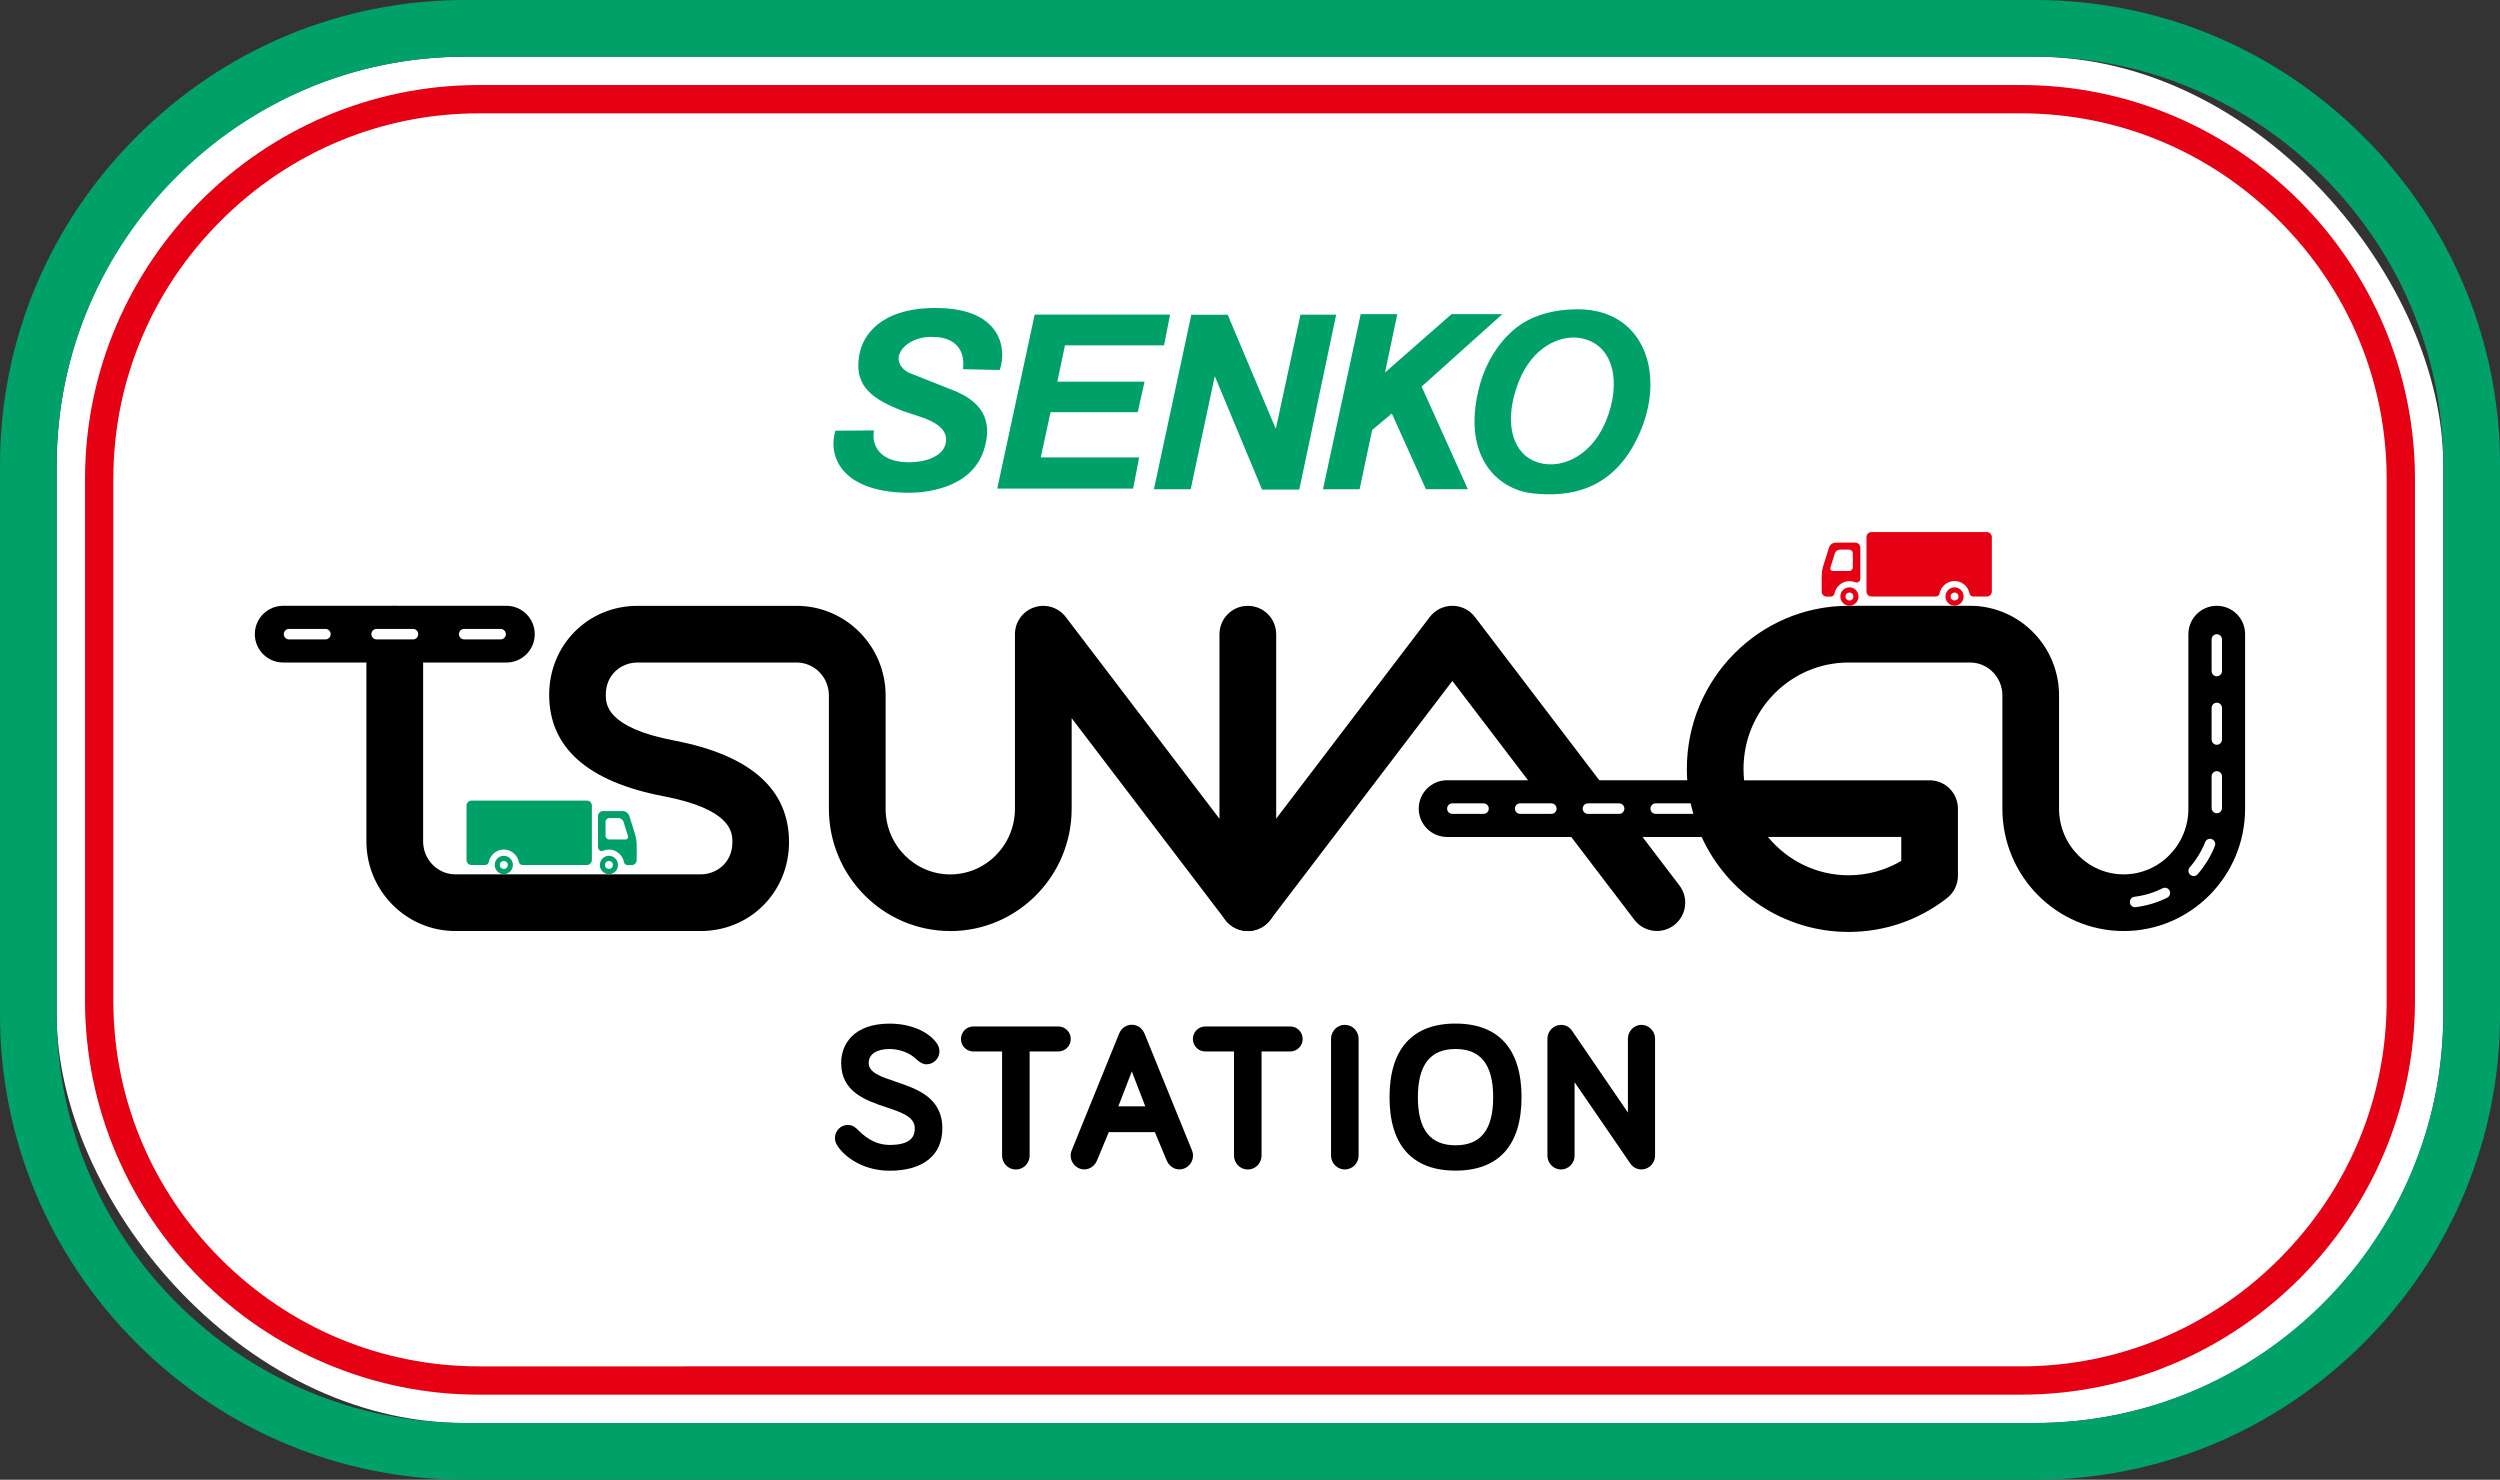 <?xml version="1.0" encoding="UTF-8"?>
<svg id="_レイヤー_2" data-name="レイヤー 2" xmlns="http://www.w3.org/2000/svg" width="495.42" height="293.24" viewBox="0 0 495.42 293.24">
  <rect x="0" y="0" width="495.42" height="293.24" fill="#333333" stroke="none"/>
  <defs>
    <style>
      .cls-1 {
        fill: #000;
      }

      .cls-1, .cls-2, .cls-3, .cls-4 {
        stroke-width: 0px;
      }

      .cls-2 {
        fill: #00a069;
      }

      .cls-3 {
        fill: #fff;
      }

      .cls-4 {
        fill: #e60014;
      }
    </style>
  </defs>
  <g id="design">
    <g>
      <g>
        <rect class="cls-3" x="11.23" y="11.23" width="472.95" height="270.77" rx="80.95" ry="80.95"/>
        <path class="cls-2" d="M403.23,11.23c44.52,0,80.95,36.43,80.95,80.95v108.86c0,44.52-36.43,80.95-80.95,80.95H92.19c-44.52,0-80.95-36.43-80.95-80.95v-108.86C11.23,47.66,47.66,11.23,92.19,11.23h311.05M403.23,0H92.19c-24.53,0-47.66,9.61-65.12,27.07C9.61,44.53,0,67.65,0,92.19v108.86c0,24.53,9.61,47.66,27.07,65.12,17.46,17.46,40.58,27.07,65.12,27.07h311.05c24.53,0,47.66-9.61,65.12-27.07,17.46-17.46,27.07-40.58,27.07-65.12v-108.86c0-24.53-9.61-47.66-27.07-65.12C450.89,9.61,427.77,0,403.23,0h0Z"/>
      </g>
      <path class="cls-2" d="M173.2,85.31c-.47,2.22.45,6.3,6.95,6.3,3.25,0,6.45-1.15,7.15-3.38.84-2.65-1.15-4.47-5.45-5.82l-2.95-.96c-5.35-2.14-10.22-4.6-8.44-11.88.95-3.86,5.04-8.99,16.33-8.5,11.83.52,12.72,8.35,11.32,12.25l-7.27-.16c.18-1.55.4-6.4-6.25-6.4-2.85,0-5.57,1.31-6.37,3.46-.49,1.3.28,2.87,1.91,3.65l8.26,3.27c6.07,2.25,8.56,6.05,6.55,12.14-2.58,7.8-12.15,8.44-15.35,8.37-13.3-.28-15.49-7.65-14.05-12.3l7.65-.05ZM230.69,68.44h-19.65l-1.51,7.2h17.28l-1.34,6.04h-17.28l-1.95,8.96h19.5l-1.19,6.19h-26.93l7.42-34.49h26.83l-1.19,6.1ZM257.72,62.36h7.07l-7.31,34.66h-7.38l-9.37-22.49-4.77,22.42h-7.29l7.41-34.58h7.21l9.53,22.61,4.89-22.61ZM269.42,96.96h-7.25l7.48-34.71h7.25l-2.43,11.56,13.18-11.56h10.07l-16,14.36,9.16,20.34h-8.31l-6.75-15-3.9,3.25-2.49,11.74ZM318.25,83.41c-3.15,7.65-9.79,9.9-14.24,7.95-4.66-2.04-5.94-8.33-3.07-15.67,2.72-6.96,8.19-9.31,12.09-8.71,6.75,1.04,8.38,8.78,5.23,16.43ZM312.71,61.29c-2.92,0-6.62.42-10.06,2.24-3.95,2.09-7.7,6.7-9.35,12.6-3.82,13.67,2.97,20.83,10.45,21.64,7.14.77,16.58-.32,21.59-12.95,4.45-11.19.3-23.49-12.64-23.53Z"/>
      <g>
        <path class="cls-1" d="M177.42,214.32c-2.83-.94-5.27-1.75-5.27-3.67,0-1.74,1.55-2.77,4.14-2.77,2,0,4.03.78,5.31,2.03.72.68,1.36,1,2,1,1.42,0,2.57-1.15,2.57-2.56,0-.53-.16-1.06-.47-1.53-1.7-2.45-5.31-3.97-9.41-3.97-7.08,0-9.6,4.03-9.6,7.81,0,5.77,4.95,7.43,8.93,8.76,3.03,1.01,5.66,1.89,5.66,4.17,0,1.42-.52,3.3-4.98,3.3-2.25,0-4.3-.96-6.26-2.95-.42-.43-1-1.01-2.05-1.01-1.4,0-2.53,1.17-2.53,2.6,0,.47.14.95.38,1.35,1.56,2.55,5.4,5.12,10.46,5.12,6.64,0,10.44-3.07,10.44-8.41,0-6.16-5.17-7.87-9.32-9.25Z"/>
        <path class="cls-1" d="M209.75,203.41h-16.87c-1.35,0-2.45,1.11-2.45,2.48s1.1,2.48,2.45,2.48h5.7v20.63c0,1.52,1.22,2.76,2.73,2.76s2.73-1.24,2.73-2.76v-20.63h5.7c1.35,0,2.45-1.11,2.45-2.48s-1.1-2.48-2.45-2.48Z"/>
        <path class="cls-1" d="M226.79,204.79c-.17-.4-.85-1.71-2.5-1.71s-2.33,1.31-2.5,1.71l-9.43,23.22c-.17.4-.19.8-.19,1.01,0,1.47,1.23,2.72,2.69,2.72,1.1,0,2.07-.68,2.54-1.79l2.33-5.6h9.13l2.33,5.6c.47,1.1,1.44,1.79,2.54,1.79,1.46,0,2.69-1.24,2.69-2.72,0-.21-.03-.62-.19-1.01l-9.44-23.23ZM226.97,219.24h-5.35l2.67-6.92,2.67,6.92Z"/>
        <path class="cls-1" d="M255.71,203.41h-16.87c-1.35,0-2.45,1.11-2.45,2.48s1.1,2.48,2.45,2.48h5.7v20.63c0,1.52,1.22,2.76,2.73,2.76s2.73-1.24,2.73-2.76v-20.63h5.7c1.35,0,2.45-1.11,2.45-2.48s-1.1-2.48-2.45-2.48Z"/>
        <path class="cls-1" d="M266.5,203.09c-1.51,0-2.73,1.24-2.73,2.76v23.14c0,1.52,1.22,2.76,2.73,2.76s2.73-1.24,2.73-2.76v-23.14c0-1.52-1.22-2.76-2.73-2.76Z"/>
        <path class="cls-1" d="M288.44,202.84c-8.56,0-13.08,5.05-13.08,14.59s4.52,14.55,13.08,14.55,13.08-5.03,13.08-14.55-4.52-14.59-13.08-14.59ZM288.44,226.96c-5.02,0-7.46-3.11-7.46-9.52s2.44-9.56,7.46-9.56,7.46,3.13,7.46,9.56-2.44,9.52-7.46,9.52Z"/>
        <path class="cls-1" d="M325.29,203.09c-1.46,0-2.69,1.25-2.69,2.72v14.66l-11.08-16.22c-.49-.74-1.27-1.15-2.18-1.15-1.46,0-2.69,1.25-2.69,2.72v23.22c0,1.47,1.23,2.72,2.69,2.72s2.69-1.24,2.69-2.72v-14.58l11.04,16.1c.49.74,1.34,1.19,2.22,1.19,1.46,0,2.69-1.24,2.69-2.72v-23.22c0-1.47-1.23-2.72-2.69-2.72Z"/>
      </g>
      <g>
        <g>
          <path class="cls-1" d="M100.35,131.29h-44.23c-3.1,0-5.62-2.51-5.62-5.62s2.51-5.62,5.62-5.62h44.23c3.1,0,5.62,2.51,5.62,5.62s-2.51,5.62-5.62,5.62Z"/>
          <path class="cls-1" d="M188.31,184.5c-13.26,0-24.05-10.87-24.05-24.24v-22.45c0-3.6-2.87-6.52-6.4-6.52h-31.54c-3.04,0-6.27,2.24-6.27,6.39,0,1.77,0,6.49,13.59,9.08,15.08,2.88,22.72,9.64,22.72,20.12,0,9.88-7.69,17.62-17.5,17.62h-48.62c-9.72,0-17.63-7.97-17.63-17.76v-41.06c0-3.1,2.51-5.62,5.62-5.62s5.62,2.51,5.62,5.62v41.06c0,3.6,2.87,6.53,6.4,6.53h48.62c3.04,0,6.27-2.24,6.27-6.39,0-1.77,0-6.49-13.59-9.08-15.08-2.88-22.72-9.64-22.72-20.12,0-9.88,7.69-17.62,17.5-17.62h31.54c9.72,0,17.63,7.97,17.63,17.76v22.45c0,7.17,5.75,13.01,12.81,13.01s12.82-5.83,12.82-13.01v-34.59c0-2.41,1.54-4.55,3.82-5.32,2.28-.77,4.8,0,6.26,1.92l30.45,39.97v-36.57c0-3.1,2.51-5.62,5.62-5.62s5.62,2.51,5.62,5.62v53.21c0,2.41-1.54,4.55-3.82,5.32-2.28.77-4.8,0-6.26-1.92l-30.45-39.97v17.95c0,13.36-10.79,24.24-24.05,24.24Z"/>
          <path class="cls-1" d="M366.32,184.68c-12.89,0-24.03-7.72-29.11-18.82h-50.44c-3.1,0-5.62-2.51-5.62-5.62s2.51-5.62,5.62-5.62h47.59c-.05-.75-.08-1.5-.08-2.26,0-17.82,14.37-32.31,32.03-32.31h24.1c9.72,0,17.63,7.97,17.63,17.76v22.45c0,7.17,5.75,13.01,12.81,13.01s12.82-5.83,12.82-13.01v-34.59c0-3.1,2.51-5.62,5.62-5.62s5.62,2.51,5.62,5.62v34.59c0,13.36-10.79,24.24-24.05,24.24s-24.05-10.87-24.05-24.24v-22.45c0-3.6-2.87-6.52-6.4-6.52h-24.1c-11.47,0-20.8,9.46-20.8,21.08,0,.76.04,1.52.12,2.26h36.76c1.49,0,2.92.59,3.97,1.65,1.05,1.05,1.64,2.48,1.64,3.97v13.32c-.01,1.74-.82,3.37-2.19,4.43-5.64,4.37-12.38,6.68-19.5,6.68ZM350.35,165.86c3.82,4.64,9.56,7.59,15.97,7.59,3.73,0,7.29-.98,10.45-2.85v-4.74s-26.42,0-26.42,0Z"/>
          <path class="cls-1" d="M328.35,184.49c-1.69,0-3.37-.76-4.47-2.21l-36.07-47.34-36.07,47.34c-1.88,2.47-5.4,2.95-7.87,1.06-2.47-1.88-2.94-5.4-1.06-7.87l40.53-53.21c1.06-1.39,2.71-2.21,4.47-2.21s3.4.82,4.47,2.21l40.53,53.21c1.88,2.47,1.4,5.99-1.06,7.87-1.02.77-2.21,1.15-3.4,1.15Z"/>
          <path class="cls-3" d="M99.21,126.71h-7.23c-.57,0-1.03-.47-1.03-1.04s.46-1.04,1.03-1.04h7.23c.57,0,1.03.47,1.03,1.04s-.46,1.04-1.03,1.04ZM81.85,126.71h-7.23c-.57,0-1.03-.47-1.03-1.04s.46-1.04,1.03-1.04h7.23c.57,0,1.03.47,1.03,1.04s-.46,1.04-1.03,1.04ZM64.5,126.71h-7.23c-.57,0-1.03-.47-1.03-1.04s.46-1.04,1.03-1.04h7.23c.57,0,1.03.47,1.03,1.04s-.46,1.04-1.03,1.04Z"/>
          <path class="cls-3" d="M423.1,179.79c-.51,0-.96-.39-1.02-.92-.07-.57.33-1.09.9-1.16,1.95-.24,3.82-.8,5.58-1.68.51-.26,1.13-.04,1.38.47.25.52.04,1.14-.47,1.39-1.96.98-4.07,1.61-6.24,1.88-.04,0-.08,0-.12,0ZM434.71,173.6c-.24,0-.48-.09-.68-.26-.43-.38-.47-1.04-.09-1.47,1.3-1.49,2.33-3.17,3.06-5,.21-.53.81-.79,1.34-.57.53.22.78.82.57,1.36-.82,2.05-1.97,3.93-3.42,5.6-.2.23-.49.35-.77.35ZM439.3,161.16c-.57,0-1.03-.47-1.03-1.04v-6.26c0-.57.46-1.04,1.03-1.04s1.03.47,1.03,1.04v6.26c0,.57-.46,1.04-1.03,1.04ZM439.3,147.59c-.57,0-1.03-.47-1.03-1.04v-6.26c0-.57.46-1.04,1.03-1.04s1.03.47,1.03,1.04v6.26c0,.57-.46,1.04-1.03,1.04ZM439.3,134.02c-.57,0-1.03-.47-1.03-1.04v-6.26c0-.57.46-1.04,1.03-1.04s1.03.47,1.03,1.04v6.26c0,.57-.46,1.04-1.03,1.04Z"/>
          <g>
            <path class="cls-3" d="M320.87,159.2h-6.2c-.57,0-1.03.47-1.03,1.04s.46,1.04,1.03,1.04h6.2c.57,0,1.03-.47,1.03-1.04s-.46-1.04-1.03-1.04Z"/>
            <path class="cls-3" d="M307.44,159.2h-6.2c-.57,0-1.03.47-1.03,1.04s.46,1.04,1.03,1.04h6.2c.57,0,1.03-.47,1.03-1.04s-.46-1.04-1.03-1.04Z"/>
            <path class="cls-3" d="M294,159.2h-6.2c-.57,0-1.03.47-1.03,1.04s.46,1.04,1.03,1.04h6.2c.57,0,1.03-.47,1.03-1.04s-.46-1.04-1.03-1.04Z"/>
            <path class="cls-3" d="M328.1,159.2c-.57,0-1.03.47-1.03,1.04s.46,1.04,1.03,1.04h7.46c-.19-.69-.37-1.38-.52-2.08h-6.94Z"/>
          </g>
        </g>
        <g>
          <g>
            <path class="cls-4" d="M362.47,108.47c.16-.52.74-.94,1.28-.94h3.92c.54,0,.99.44.99.99v6.17c0,.53-.53.89-1.02.69-.35-.14-.74-.22-1.14-.22-1.47,0-2.69,1.06-2.97,2.46-.07.35-.37.61-.72.61h-.82c-.54,0-.99-.44-.99-.99v-3.09c0-.54.13-1.41.29-1.93l1.17-3.74Z"/>
            <ellipse class="cls-4" cx="366.5" cy="118.21" rx="1.8" ry="1.82"/>
            <ellipse class="cls-3" cx="366.5" cy="118.21" rx=".78" ry=".79"/>
          </g>
          <g>
            <path class="cls-4" d="M393.73,105.44c.54,0,.99.44.99.99v10.79c0,.54-.44.99-.99.99h-2.71c-.35,0-.65-.25-.72-.61-.28-1.4-1.5-2.46-2.97-2.46-1.47,0-2.69,1.06-2.97,2.46-.07.35-.37.61-.72.61h-12.77c-.54,0-.99-.44-.99-.99v-10.79c0-.54.44-.99.99-.99h22.86Z"/>
            <ellipse class="cls-4" cx="387.33" cy="118.21" rx="1.8" ry="1.82"/>
            <ellipse class="cls-3" cx="387.33" cy="118.21" rx=".78" ry=".79"/>
          </g>
          <path class="cls-3" d="M367.17,109.66c0-.41-.33-.74-.74-.74h-1.85c-.41,0-.84.32-.96.71l-.88,2.82c-.12.39.11.71.52.71h3.17c.41,0,.74-.33.74-.74v-2.75Z"/>
        </g>
        <g>
          <g>
            <path class="cls-2" d="M124.7,161.67c-.16-.52-.74-.94-1.28-.94h-3.92c-.54,0-.99.44-.99.99v6.17c0,.53.53.89,1.02.69.35-.14.74-.22,1.14-.22,1.47,0,2.69,1.06,2.97,2.46.07.35.37.61.72.61h.82c.54,0,.99-.44.99-.99v-3.09c0-.54-.13-1.41-.29-1.93l-1.17-3.74Z"/>
            <ellipse class="cls-2" cx="120.67" cy="171.41" rx="1.8" ry="1.82"/>
            <ellipse class="cls-3" cx="120.67" cy="171.41" rx=".78" ry=".79"/>
          </g>
          <g>
            <path class="cls-2" d="M93.44,158.65c-.54,0-.99.44-.99.99v10.79c0,.54.44.99.99.99h2.71c.35,0,.65-.25.72-.61.28-1.4,1.5-2.46,2.97-2.46s2.69,1.06,2.97,2.46c.07.35.37.61.72.61h12.77c.54,0,.99-.44.99-.99v-10.79c0-.54-.44-.99-.99-.99h-22.86Z"/>
            <ellipse class="cls-2" cx="99.84" cy="171.41" rx="1.8" ry="1.82"/>
            <ellipse class="cls-3" cx="99.84" cy="171.41" rx=".78" ry=".79"/>
          </g>
          <path class="cls-3" d="M120,162.86c0-.41.33-.74.74-.74h1.85c.41,0,.84.32.96.71l.88,2.82c.12.39-.11.71-.52.71h-3.17c-.41,0-.74-.33-.74-.74v-2.75Z"/>
        </g>
      </g>
      <path class="cls-4" d="M400.51,22.46c19.26,0,37.43,7.56,51.16,21.29,13.73,13.73,21.29,31.9,21.29,51.16v103.41c0,19.26-7.56,37.43-21.29,51.16-13.73,13.73-31.9,21.29-51.16,21.29H94.91c-19.26,0-37.43-7.56-51.16-21.29-13.73-13.73-21.29-31.9-21.29-51.16v-103.41c0-19.26,7.56-37.43,21.29-51.16,13.73-13.73,31.9-21.29,51.16-21.29h305.6M400.51,16.85H94.91c-42.93,0-78.06,35.13-78.06,78.06v103.41c0,42.93,35.13,78.06,78.06,78.06h305.6c42.93,0,78.06-35.13,78.06-78.06v-103.41c0-42.93-35.13-78.06-78.06-78.06h0Z"/>
    </g>
  </g>
</svg>